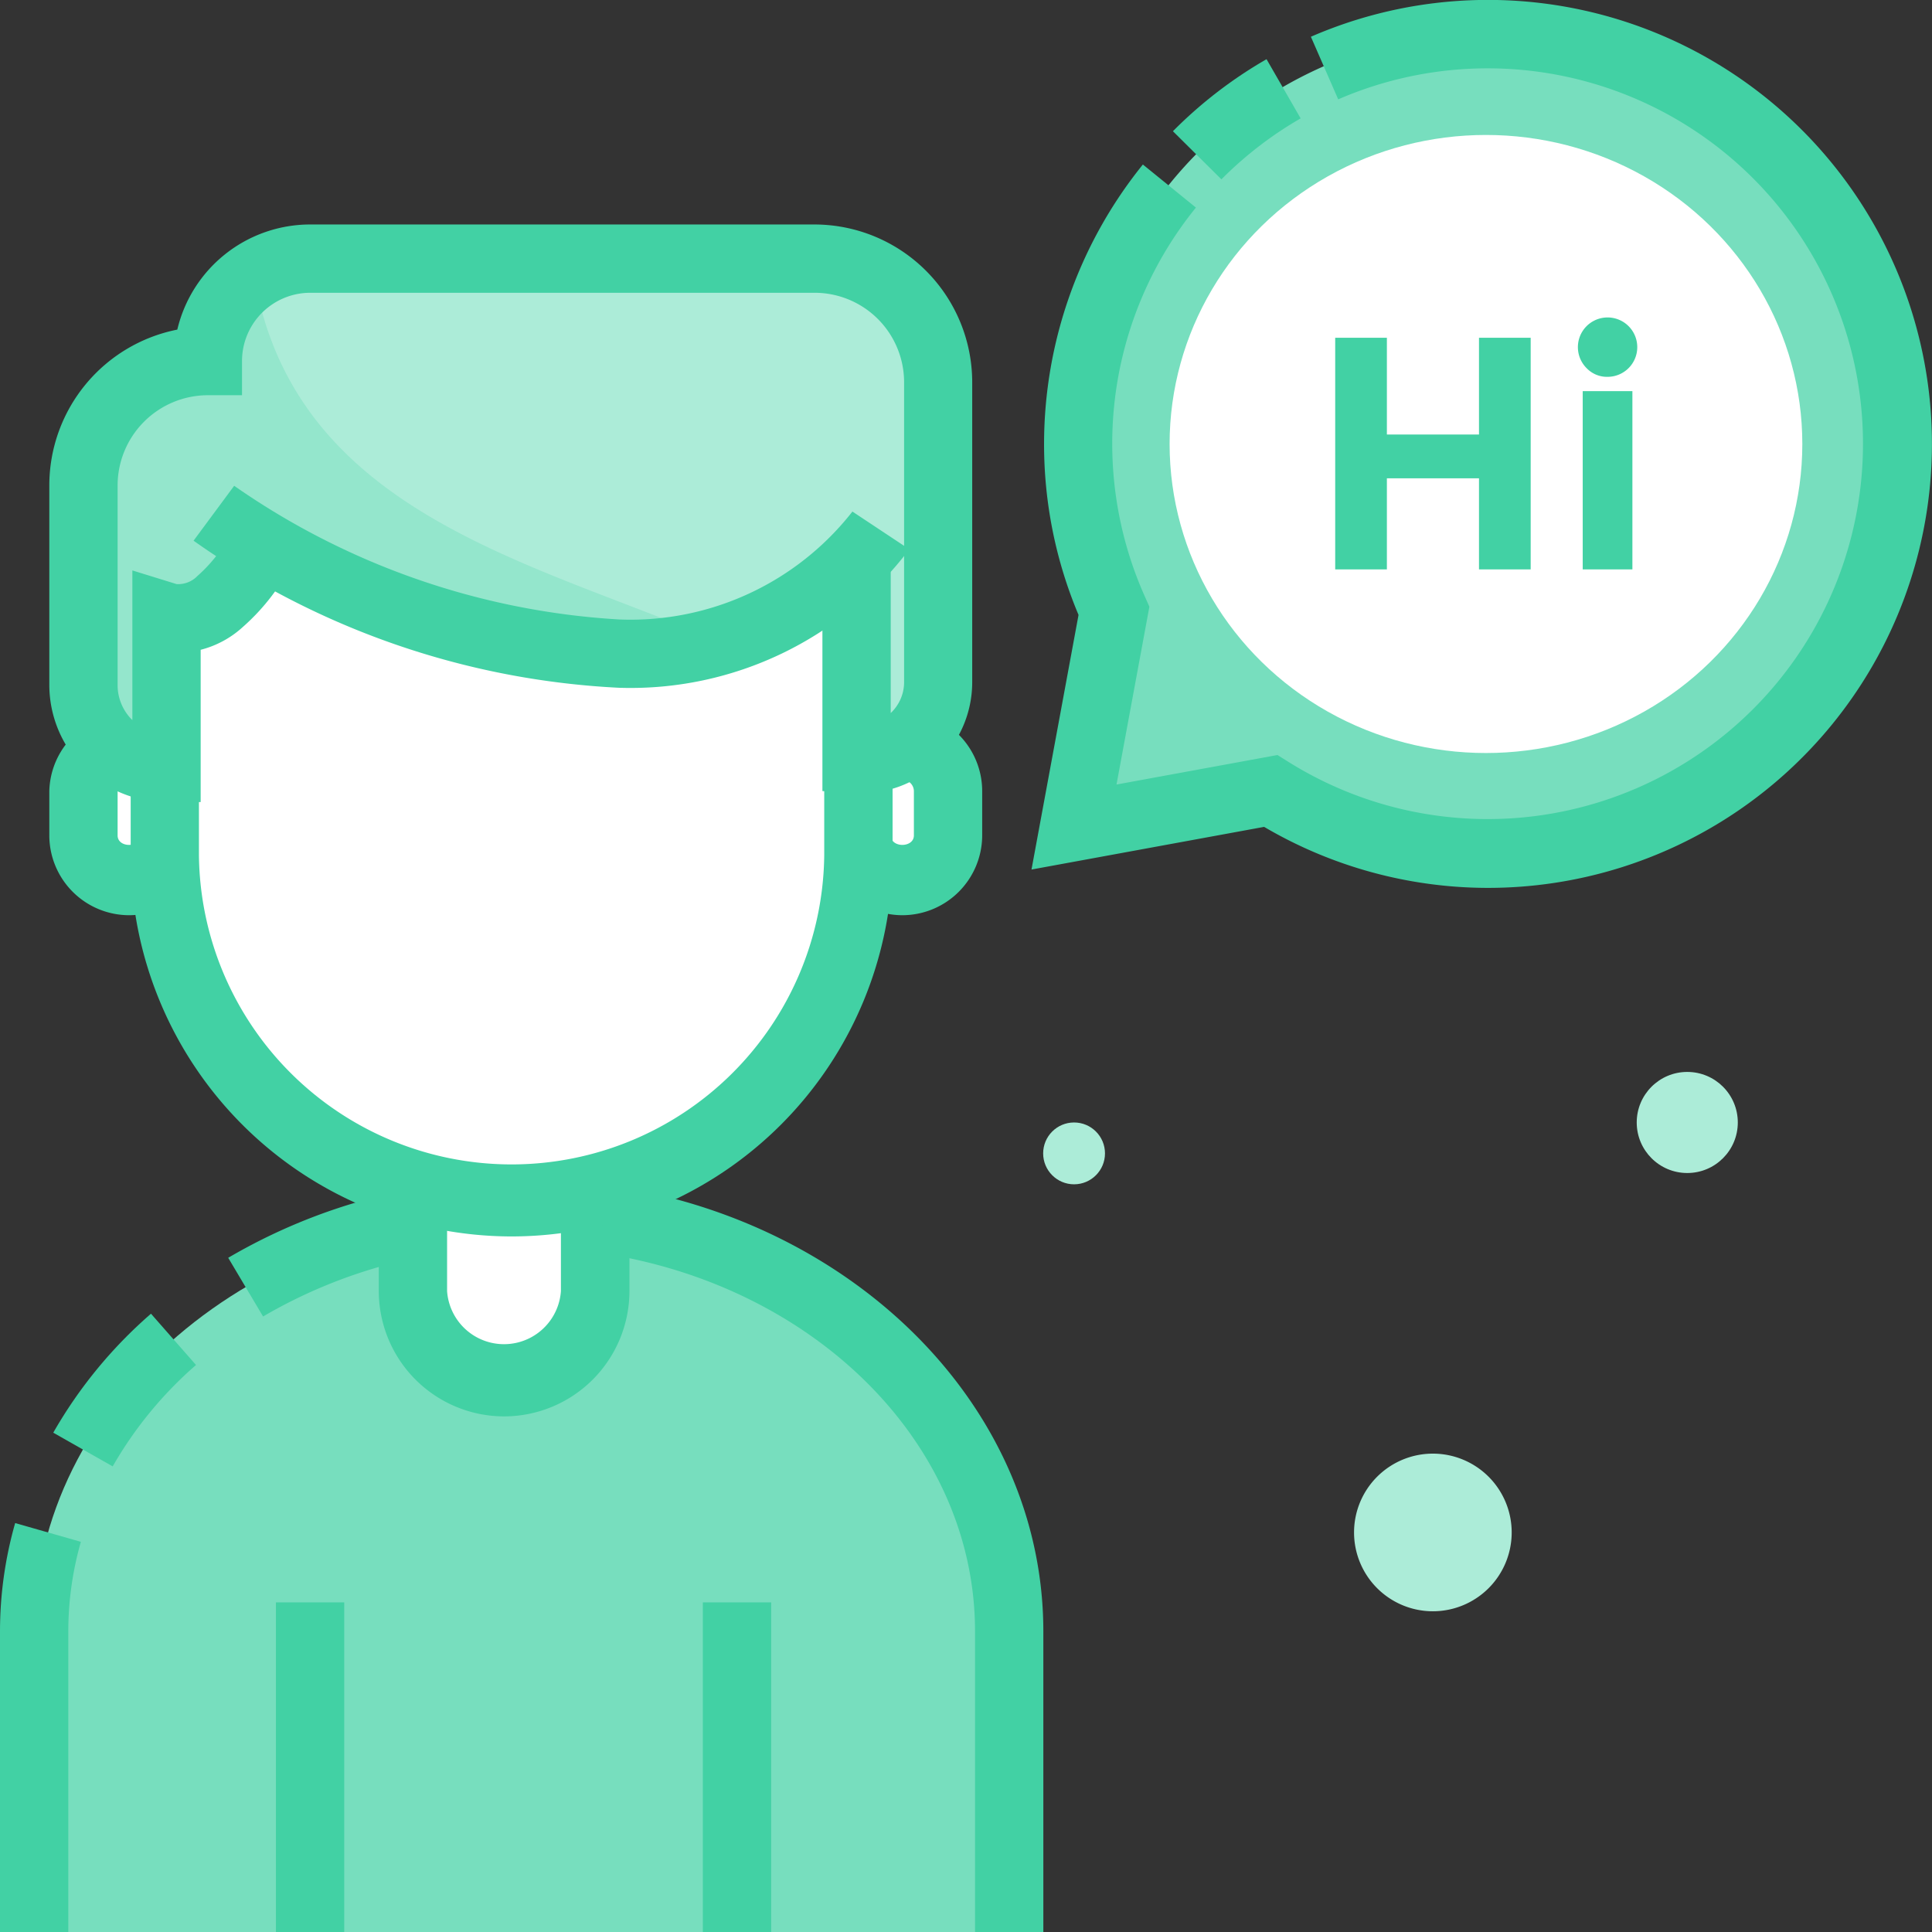 <svg xmlns="http://www.w3.org/2000/svg" viewBox="0 0 42.431 42.439"><rect x="0" y="0" width="42.431" height="42.439" fill="#333333" stroke="none"/><defs><style>.cls-1{fill:#acecd8;}.cls-2{fill:#fff;}.cls-3{fill:#42d1a4;}.cls-4{fill:#77debe;}.cls-5{opacity:0.46;}</style></defs><title>Asset 26</title><g id="Layer_2" data-name="Layer 2"><g id="Layer_1-2" data-name="Layer 1"><circle class="cls-1" cx="23.589" cy="25.331" r="0.679"/><circle class="cls-1" cx="37.056" cy="24.652" r="1.11"/><path class="cls-1" d="M33.2,33.656a1.731,1.731,0,1,1-1.731-1.731A1.731,1.731,0,0,1,33.2,33.656Z"/><path class="cls-2" d="M20.821,18.349a1,1,0,0,1-1,1h0a1,1,0,0,1-1-1v-.972a1,1,0,0,1,1-1h0a1,1,0,0,1,1,1Z"/><path class="cls-3" d="M19.817,20.1a1.755,1.755,0,0,1-1.752-1.752v-.972a1.753,1.753,0,0,1,3.506,0v.972A1.756,1.756,0,0,1,19.817,20.1Zm0-2.976a.252.252,0,0,0-.252.252v.972c0,.278.506.276.506,0v-.972A.253.253,0,0,0,19.817,17.125Z"/><path class="cls-2" d="M3.838,18.349a1,1,0,0,1-1,1h0a1,1,0,0,1-1-1v-.972a1,1,0,0,1,1-1h0a1,1,0,0,1,1,1Z"/><path class="cls-3" d="M2.835,20.1a1.755,1.755,0,0,1-1.752-1.752v-.972a1.753,1.753,0,0,1,3.505,0v.972A1.755,1.755,0,0,1,2.835,20.1Zm0-2.976a.252.252,0,0,0-.252.252v.972c0,.278.5.276.5,0v-.972A.252.252,0,0,0,2.835,17.125Z"/><path class="cls-4" d="M22.165,42.439V35.83c0-5.053-4.819-9.187-10.708-9.187h0C5.568,26.643.75,30.777.75,35.83v6.609Z"/><path class="cls-3" d="M1.5,42.439H0V35.83a8.674,8.674,0,0,1,.333-2.38l1.443.412A7.167,7.167,0,0,0,1.5,35.83Z"/><path class="cls-3" d="M2.475,32.205l-1.305-.74a10.081,10.081,0,0,1,2.146-2.613l.989,1.126A8.645,8.645,0,0,0,2.475,32.205Z"/><path class="cls-3" d="M22.914,42.439h-1.5V35.83c0-4.652-4.466-8.437-9.957-8.437a11.131,11.131,0,0,0-5.679,1.52l-.766-1.289a12.618,12.618,0,0,1,6.445-1.731c6.318,0,11.457,4.458,11.457,9.937Z"/><rect class="cls-3" x="6.06" y="35.192" width="1.5" height="7.246"/><rect class="cls-3" x="15.436" y="35.192" width="1.5" height="7.246"/><path class="cls-2" d="M11.071,30.357h0a2,2,0,0,1-2-2V23.839a1.718,1.718,0,0,1,1.718-1.718h.569a1.718,1.718,0,0,1,1.718,1.718v4.515A2,2,0,0,1,11.071,30.357Z"/><path class="cls-3" d="M11.071,31.107a2.756,2.756,0,0,1-2.752-2.752V23.839a2.471,2.471,0,0,1,2.468-2.468h.569a2.471,2.471,0,0,1,2.468,2.468v4.516A2.756,2.756,0,0,1,11.071,31.107Zm-.284-8.236a.969.969,0,0,0-.968.968v4.516a1.253,1.253,0,0,0,2.5,0V23.839a.969.969,0,0,0-.968-.968Z"/><path class="cls-2" d="M11.237,26.406h0A7.64,7.64,0,0,1,3.62,18.789V13.627c0-4.189,3.428-4.094,7.617-4.094h0c4.188,0,7.616-.095,7.616,4.094v5.162A7.64,7.64,0,0,1,11.237,26.406Z"/><path class="cls-3" d="M11.237,27.155A8.376,8.376,0,0,1,2.87,18.789V13.627c0-2.2.859-3.6,2.628-4.284a16.166,16.166,0,0,1,5.464-.56h.549a16.416,16.416,0,0,1,5.465.56c1.768.681,2.627,2.083,2.627,4.284v5.162A8.376,8.376,0,0,1,11.237,27.155ZM10.7,10.283a14.469,14.469,0,0,0-4.664.459c-.824.318-1.667.909-1.667,2.885v5.162a6.867,6.867,0,0,0,13.733,0V13.627c0-1.976-.843-2.567-1.667-2.885a15.461,15.461,0,0,0-4.924-.459H10.7Z"/><path class="cls-1" d="M3.657,16.866h0a1.824,1.824,0,0,1-1.823-1.824V10.657A2.732,2.732,0,0,1,4.565,7.925h0A2.246,2.246,0,0,1,6.81,5.679H17.887A2.715,2.715,0,0,1,20.6,8.394v6.582a1.691,1.691,0,0,1-1.8,1.688h0V12.318s-1.251,2.043-5.189,2.038A13.942,13.942,0,0,1,5.765,12a4.022,4.022,0,0,1-.93,1.21,1.29,1.29,0,0,1-1.178.335Z"/><g class="cls-5"><path class="cls-4" d="M3.657,16.866v-3.32a1.29,1.29,0,0,0,1.178-.335A4.022,4.022,0,0,0,5.765,12s6.256,3.281,9.978,2.069C11.7,12.329,6.45,11.272,5.579,6.048A2.244,2.244,0,0,0,4.565,7.925a2.732,2.732,0,0,0-2.732,2.732v4.385A1.824,1.824,0,0,0,3.657,16.866Z"/></g><path class="cls-3" d="M4.407,17.615h-.75a2.576,2.576,0,0,1-2.574-2.573V10.657A3.49,3.49,0,0,1,3.894,7.239,3,3,0,0,1,6.81,4.93H17.888A3.468,3.468,0,0,1,21.352,8.4v6.582a2.441,2.441,0,0,1-2.59,2.436l-.7-.044V12.317h1.5V15.66a.931.931,0,0,0,.294-.683V8.4A1.966,1.966,0,0,0,17.888,6.43H6.81a1.5,1.5,0,0,0-1.495,1.5v.75h-.75a1.984,1.984,0,0,0-1.982,1.982v4.385a1.071,1.071,0,0,0,.324.768V12.528l.971.3a.587.587,0,0,0,.46-.18,3.267,3.267,0,0,0,.743-.957l1.367.618a4.7,4.7,0,0,1-1.116,1.462,2.162,2.162,0,0,1-.925.5Z"/><path class="cls-3" d="M13.629,15.106h-.012a17.683,17.683,0,0,1-9.366-3.231l.892-1.206a16.445,16.445,0,0,0,8.476,2.937h.01a6.188,6.188,0,0,0,5.092-2.371l1.25.829A7.678,7.678,0,0,1,13.629,15.106Z"/><path class="cls-4" d="M23.589,18.164l.877-4.746a9.029,9.029,0,1,1,3.442,3.954Z"/><path class="cls-3" d="M32.68,19.5a9.716,9.716,0,0,1-4.917-1.34l-5.109.937,1.033-5.592a9.651,9.651,0,0,1-.757-3.755A9.779,9.779,0,0,1,25.1,3.613l1.165.946a8.229,8.229,0,0,0-1.117,8.552l.095.214-.722,3.905,3.535-.648.248.155A8.244,8.244,0,1,0,29.39,2.182l-.6-1.375A9.751,9.751,0,1,1,32.68,19.5Z"/><path class="cls-3" d="M26.825,3.939,25.76,2.882A9.7,9.7,0,0,1,27.816,1.3l.749,1.3A8.246,8.246,0,0,0,26.825,3.939Z"/><ellipse class="cls-2" cx="32.635" cy="9.751" rx="6.948" ry="6.787"/><path class="cls-3" d="M32.482,7.418h1.135v5.087H32.482v-2H30.459v2H29.324V7.418h1.135V9.543h2.023Z"/><path class="cls-3" d="M34.851,8.091a.652.652,0,1,1,.455.185A.616.616,0,0,1,34.851,8.091Zm1,4.414H34.76V8.59h1.091Z"/></g></g></svg>